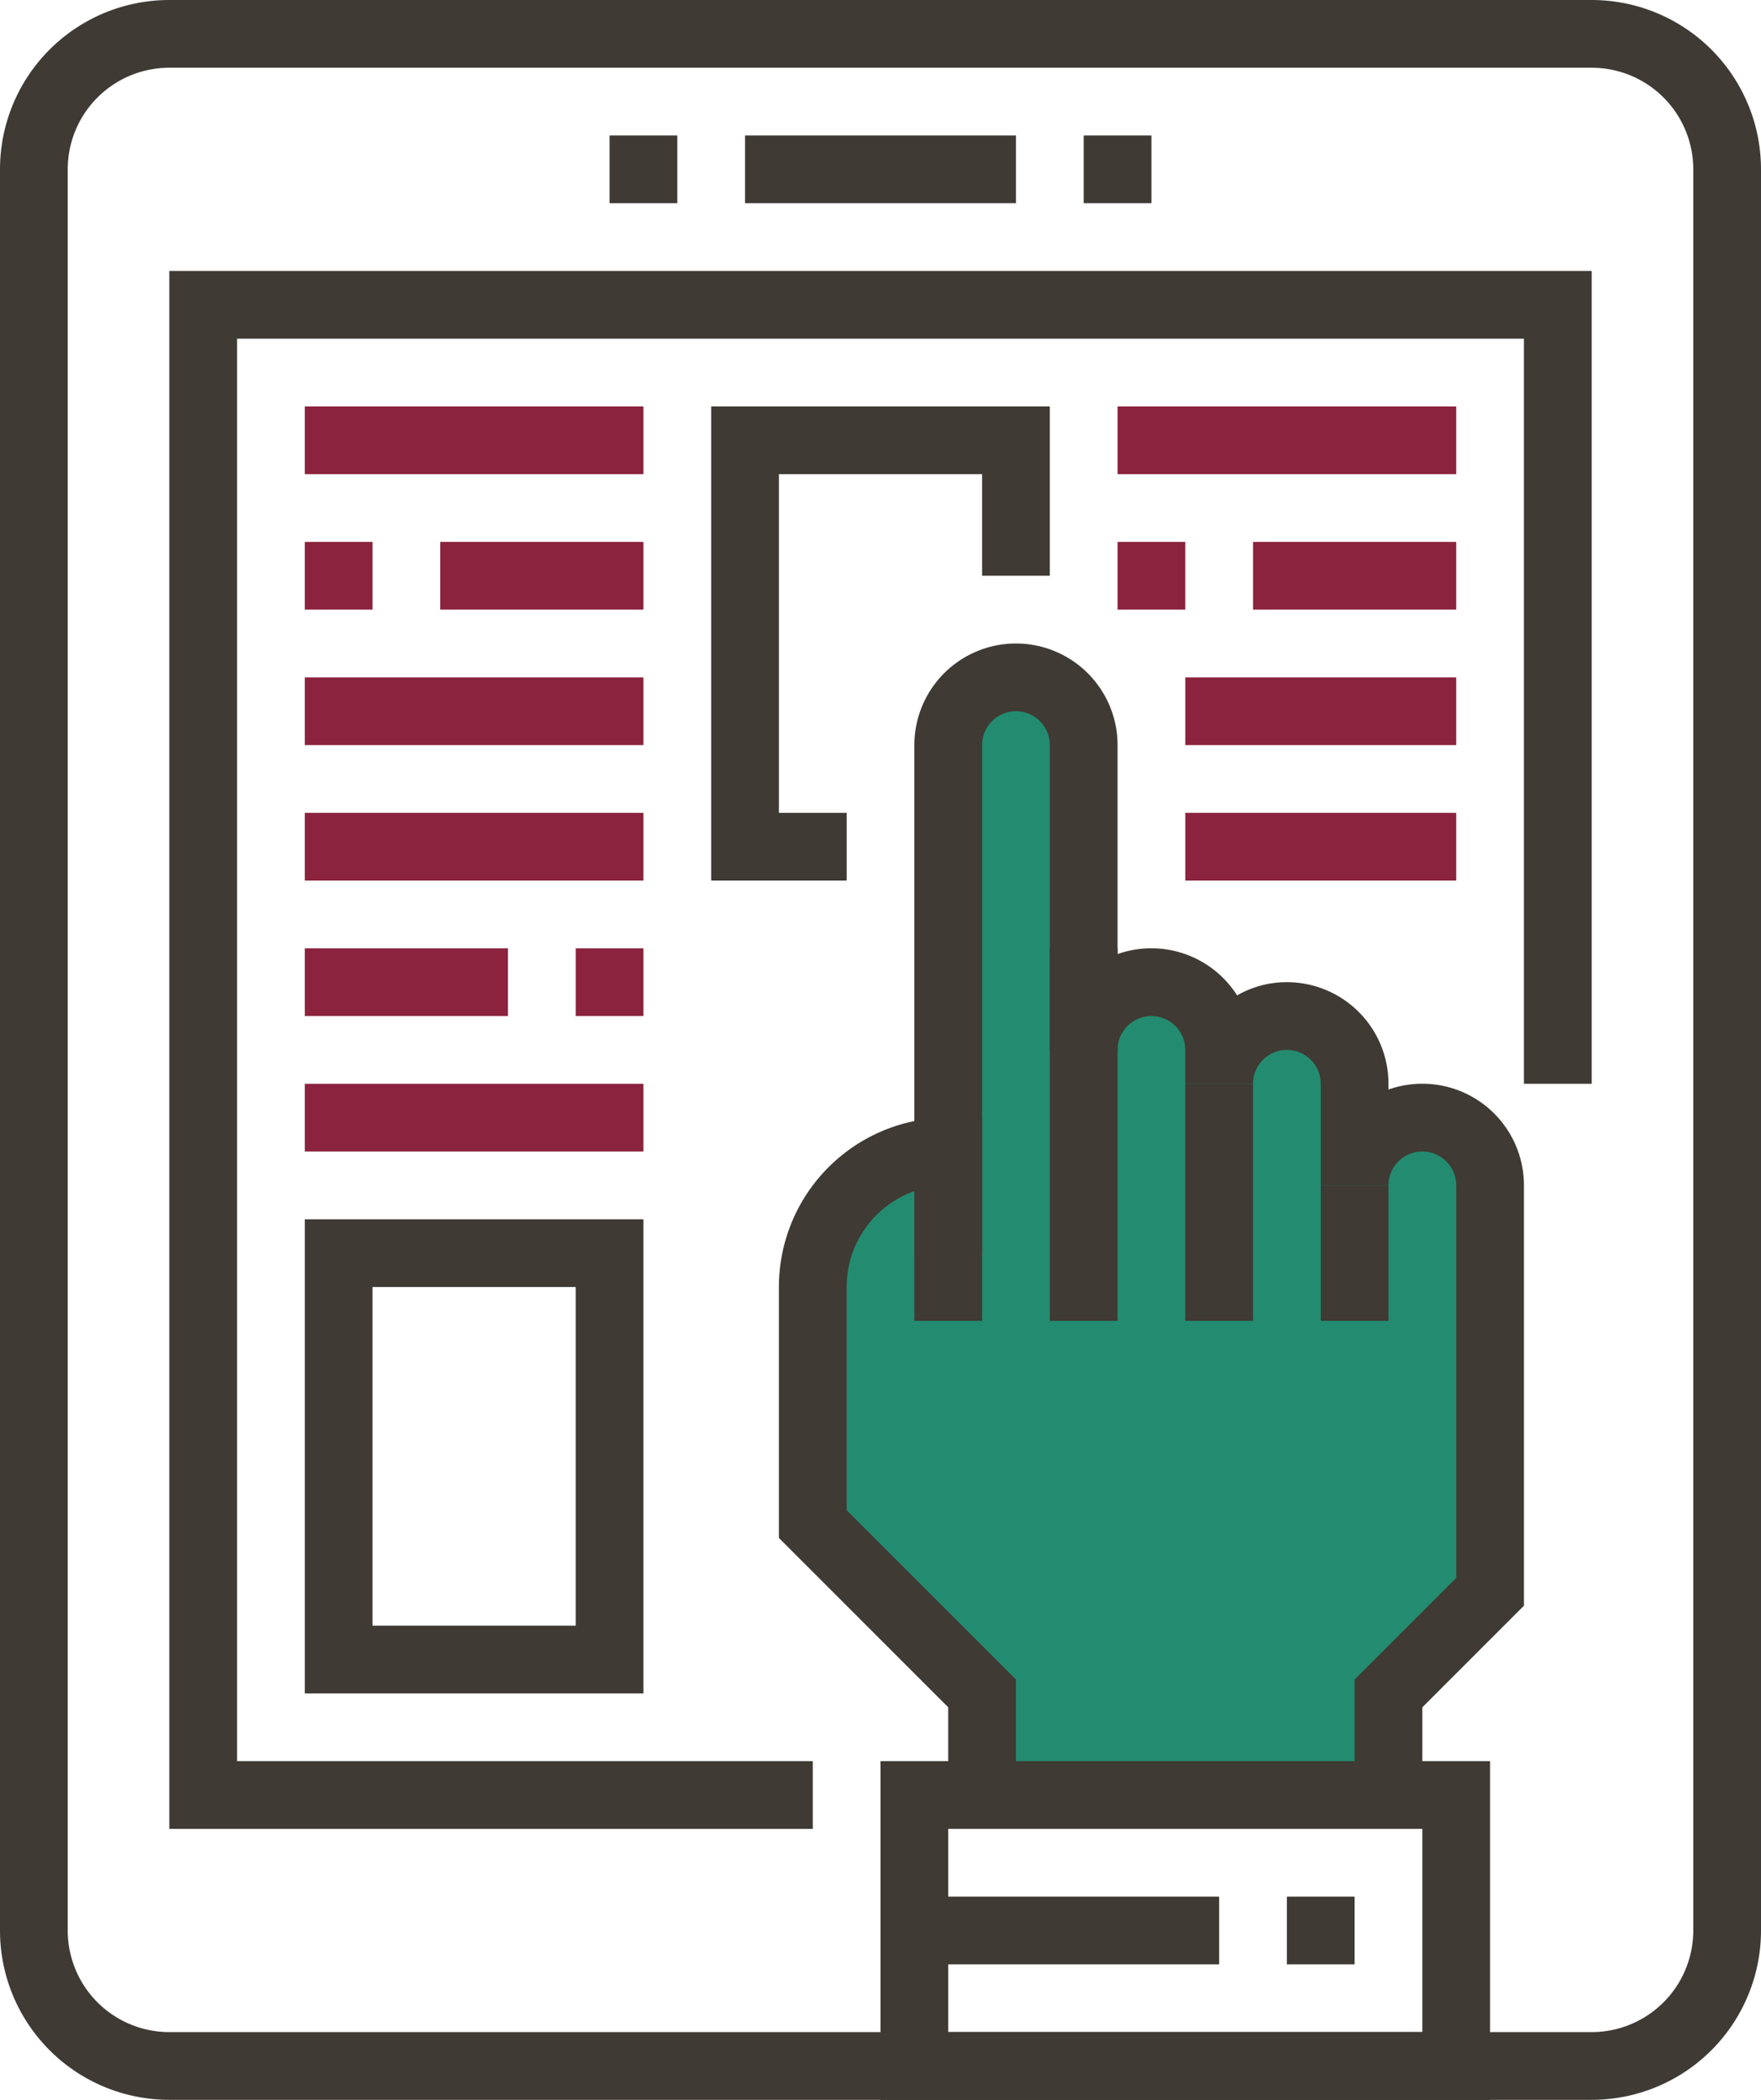 <svg id="Layer_1" data-name="Layer 1" xmlns="http://www.w3.org/2000/svg" xmlns:xlink="http://www.w3.org/1999/xlink" viewBox="0 0 52 62"><defs><style>.cls-1{fill:none;}.cls-2{clip-path:url(#clip-path);}.cls-3{fill:#238b70;}.cls-4{fill:#3f3a34;}.cls-5{fill:#8b233e;}</style><clipPath id="clip-path"><rect class="cls-1" width="52" height="62"/></clipPath></defs><title>ico-17</title><g class="cls-2"><path class="cls-3" d="M42,33a2,2,0,0,0-2,2V32a2,2,0,0,0-4,0V31a2,2,0,0,0-4,0V22a2,2,0,0,0-4,0V34a4,4,0,0,0-4,4v7l5,5v3H41V50l3-3V35a2,2,0,0,0-2-2"/><path class="cls-4" d="M42,53H40V49.59l3-3V35a1,1,0,0,0-2,0H39V32a1,1,0,0,0-2,0H35V31a1,1,0,0,0-2,0H31V22a1,1,0,0,0-2,0V39H27V22a3,3,0,0,1,6,0v6.17a3,3,0,0,1,3.53,1.22A2.93,2.93,0,0,1,38,29a3,3,0,0,1,3,3v.17A3,3,0,0,1,45,35V47.41l-3,3Z"/><path class="cls-4" d="M30,53H28V50.41l-5-5V38a5,5,0,0,1,5-5h1v4H27V35.17A3,3,0,0,0,25,38v6.59l5,5Z"/><path class="cls-4" d="M44,62H26V52H44ZM28,60H42V54H28Z"/><rect class="cls-4" x="27" y="56" width="9" height="2"/><rect class="cls-4" x="38" y="56" width="2" height="2"/><rect class="cls-4" x="31" y="28" width="2" height="11"/><rect class="cls-4" x="35" y="32" width="2" height="7"/><rect class="cls-4" x="39" y="35" width="2" height="4"/><path class="cls-4" d="M47,62H5a5,5,0,0,1-5-5V5A5,5,0,0,1,5,0H47a5,5,0,0,1,5,5V57a5,5,0,0,1-5,5M5,2A3,3,0,0,0,2,5V57a3,3,0,0,0,3,3H47a3,3,0,0,0,3-3V5a3,3,0,0,0-3-3Z"/><polygon class="cls-4" points="24 54 5 54 5 8 47 8 47 32 45 32 45 10 7 10 7 52 24 52 24 54"/><rect class="cls-4" x="22" y="4" width="8" height="2"/><rect class="cls-4" x="32" y="4" width="2" height="2"/><rect class="cls-4" x="18" y="4" width="2" height="2"/><path class="cls-4" d="M19,50H9V36H19Zm-8-2h6V38H11Z"/><polygon class="cls-4" points="25 26 21 26 21 12 31 12 31 17 29 17 29 14 23 14 23 24 25 24 25 26"/><rect class="cls-5" x="9" y="12" width="10" height="2"/><rect class="cls-5" x="13" y="16" width="6" height="2"/><rect class="cls-5" x="9" y="16" width="2" height="2"/><rect class="cls-5" x="9" y="20" width="10" height="2"/><rect class="cls-5" x="33" y="12" width="10" height="2"/><rect class="cls-5" x="37" y="16" width="6" height="2"/><rect class="cls-5" x="33" y="16" width="2" height="2"/><rect class="cls-5" x="35" y="20" width="8" height="2"/><rect class="cls-5" x="35" y="24" width="8" height="2"/><rect class="cls-5" x="9" y="24" width="10" height="2"/><rect class="cls-5" x="17" y="28" width="2" height="2"/><rect class="cls-5" x="9" y="28" width="6" height="2"/><rect class="cls-5" x="9" y="32" width="10" height="2"/></g></svg>